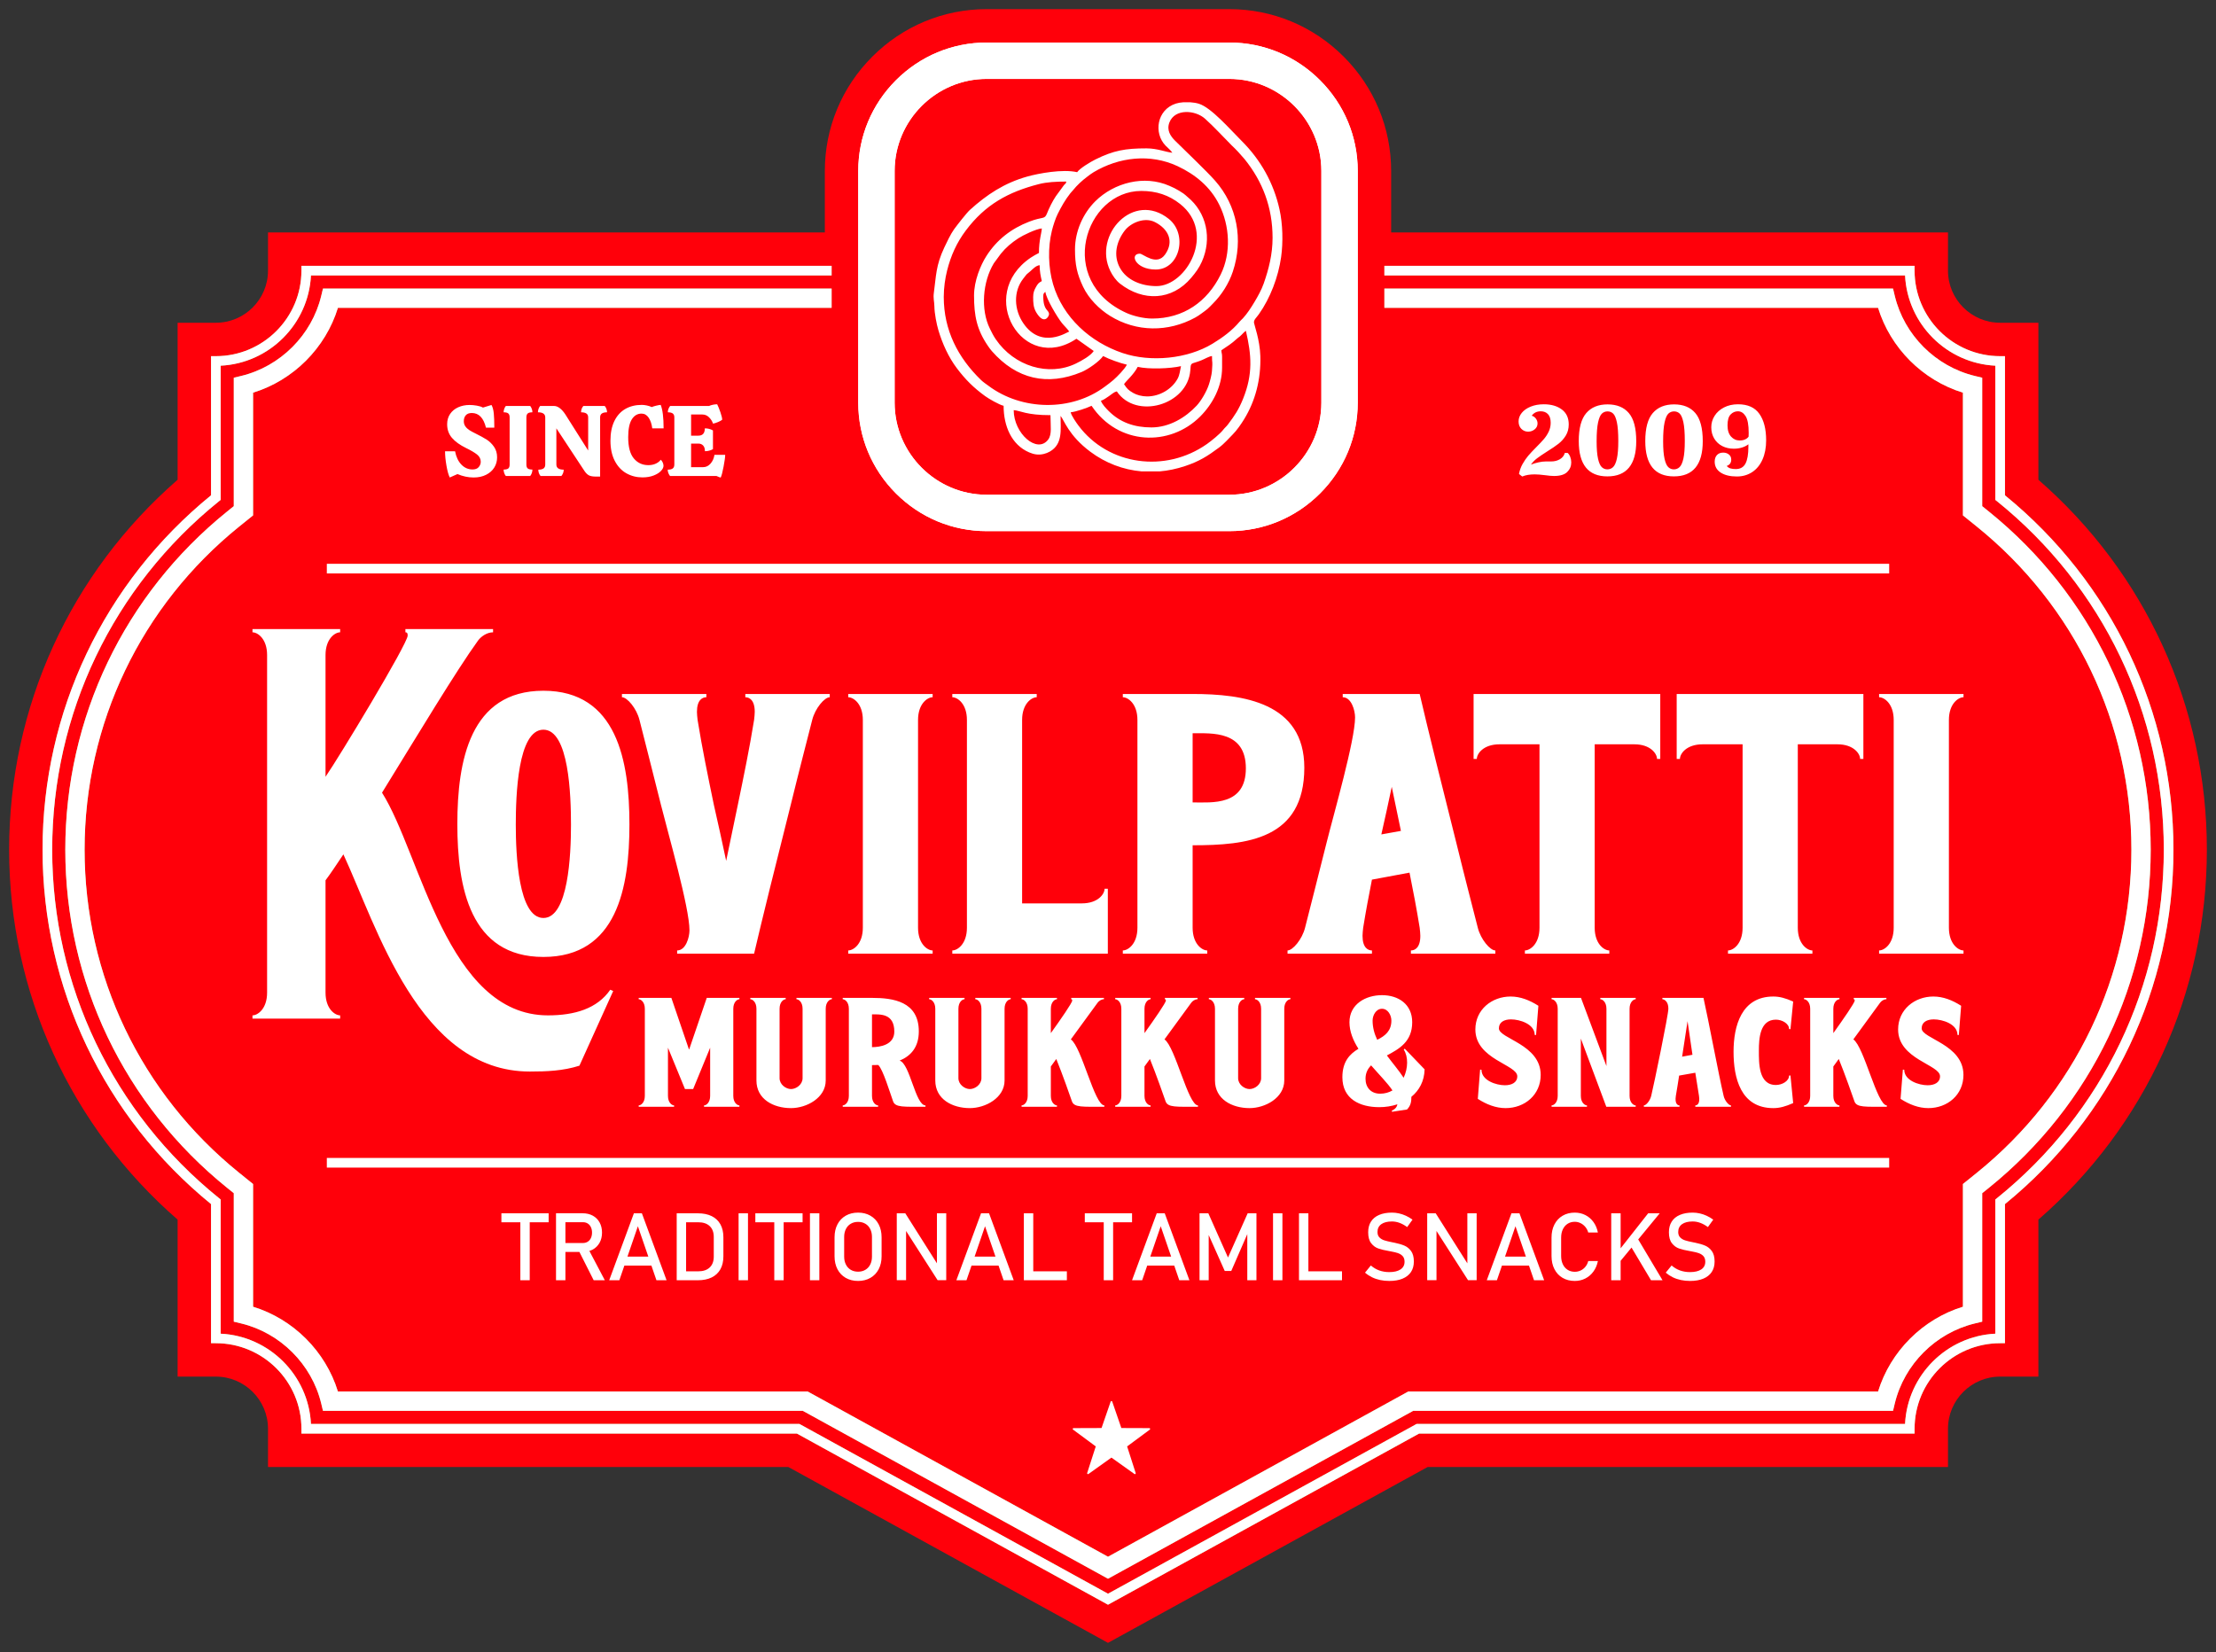 <?xml version="1.0" standalone="no"?>
<!DOCTYPE svg PUBLIC "-//W3C//DTD SVG 1.1//EN" "http://www.w3.org/Graphics/SVG/1.1/DTD/svg11.dtd">
<svg xmlns="http://www.w3.org/2000/svg" xmlns:xlink="http://www.w3.org/1999/xlink" version="1.1" width="242.592" height="180.875" viewBox="0 0 242.593 180.875">
<rect x="0" y="0" width="242.593" height="180.875" fill="#333333" stroke="none"/>
<g id="layer_1" data-name="Layer 1">
<path transform="matrix(1,0,0,-1,1,179.875)" d="M89.298 154.429V161.161C89.298 165.884 91.157 170.338 94.496 173.677 97.836 177.017 102.29 178.875 107.013 178.875H133.579C138.304 178.875 142.756 177.017 146.096 173.677 149.436 170.338 151.293 165.884 151.293 161.161V154.429H212.252V150.245C212.252 147.098 214.816 144.537 217.963 144.537H222.149V127.346C233.888 117.131 240.593 102.475 240.593 86.842 240.593 71.21 233.887 56.555 222.149 46.339V29.151H217.963C214.817 29.151 212.252 26.589 212.252 23.442V19.256H155.293L120.297 0 85.301 19.256H28.34V23.442C28.34 26.59 25.777 29.151 22.63 29.151H18.444V46.34C6.707 56.555 0 71.21 0 86.842 0 102.474 6.705 117.13 18.444 127.346V144.537H22.63C25.777 144.537 28.34 147.098 28.34 150.245V154.429Z" fill="#ff000a" fill-rule="evenodd"/>
<path transform="matrix(1,0,0,-1,1,179.875)" d="M109.973 134.971C110.72 134.909 111.349 134.419 113.999 134.419 113.999 133.228 114.177 132.32 113.749 131.748 112.551 130.144 109.973 132.409 109.973 134.971ZM128.557 168.679H129.289C129.64 168.656 129.978 168.6 130.253 168.514 131.607 168.091 133.67 165.701 134.938 164.436 137.005 162.373 138.426 159.855 139.069 156.963 139.428 155.35 139.478 153.357 139.247 151.72 138.94 149.555 138.064 147.236 136.812 145.471 136.542 145.089 136.249 144.872 136.277 144.543 136.294 144.337 136.92 142.669 136.973 140.895 137.049 138.324 136.42 135.968 135.2 133.978 134.868 133.435 134.382 132.732 133.951 132.307 133.569 131.932 133.047 131.312 132.46 130.877 131.199 129.942 130.312 129.371 128.731 128.844 127.803 128.534 126.87 128.341 125.946 128.262H123.986C121.958 128.439 120.028 129.171 118.363 130.415 115.969 132.202 115.485 133.901 115.104 134.34 115.104 132.843 115.368 131.272 113.948 130.444 113.725 130.314 113.501 130.229 113.27 130.173 112.672 130.028 112.179 130.124 111.662 130.345 109.73 131.172 108.868 133.238 108.868 135.445 108.381 135.558 107.245 136.215 106.848 136.504 105.578 137.426 104.69 138.313 103.748 139.561 102.839 140.765 102.17 142.249 101.734 143.705 101.533 144.373 101.301 145.545 101.29 146.339 101.282 146.871 101.147 147.201 101.232 147.817 101.488 149.675 101.44 150.78 102.368 152.76 102.627 153.313 103.077 154.261 103.441 154.765 103.773 155.223 104.826 156.575 105.18 156.894 107.027 158.564 108.946 159.843 111.472 160.549 112.678 160.885 115.333 161.391 116.92 161.022 117.202 161.443 118.378 162.148 118.919 162.416 120.891 163.396 122.189 163.632 124.501 163.63 125.728 163.628 126.652 163.21 127.34 163.153 127.139 163.452 126.869 163.652 126.608 163.921 125.264 165.302 125.644 167.865 127.722 168.533 127.962 168.61 128.252 168.658 128.557 168.679ZM124.577 136.471C124.005 136.471 123.436 136.63 123.06 136.849 122.503 137.173 122.393 137.302 122.051 137.813 122.322 138.219 123.081 138.822 123.551 139.708 124.752 139.428 127.103 139.511 128.287 139.787 128.17 139.284 128.153 138.847 127.92 138.417 127.313 137.299 125.994 136.471 124.577 136.471ZM125.05 133.077C123.162 133.077 121.614 133.631 120.372 134.872 120.113 135.13 119.62 135.639 119.525 135.998 119.785 136.067 120.149 136.335 120.377 136.487 120.786 136.76 120.932 136.947 121.261 137.024 123.353 133.9 129.004 135.511 129.307 139.319 129.368 140.091 129.324 140.028 129.974 140.231 130.22 140.308 130.333 140.352 130.554 140.44 130.895 140.576 131.365 140.865 131.681 140.892 131.681 139.885 131.773 140.583 131.676 139.239 131.647 138.827 131.465 138.147 131.338 137.762 131.085 136.998 130.49 135.985 130.005 135.464 128.792 134.161 127.011 133.077 125.05 133.077ZM132.708 141.524C133.328 141.939 133.837 142.256 134.385 142.767 134.548 142.918 134.576 142.912 134.737 143.046 134.99 143.258 135.127 143.477 135.392 143.655 136.007 141.013 136.181 138.94 135.088 136.222 134.61 135.033 134.171 134.385 133.42 133.391 133.241 133.155 133.088 133.052 132.899 132.807 132.559 132.366 131.605 131.595 131.13 131.261 126.578 128.056 120.321 128.911 117.054 133.29 116.818 133.607 116.298 134.352 116.209 134.735 116.794 134.783 118.045 135.228 118.498 135.445 121.397 131.117 127.051 130.924 130.399 134.281 131.751 135.637 132.786 137.557 132.786 139.629V140.813C132.786 141.208 132.718 141.166 132.708 141.524ZM112.104 147.365C112.104 146.747 112.115 146.211 112.45 145.658 113.305 144.248 113.841 145.236 113.841 145.47 113.841 145.997 113.209 145.802 113.209 147.444 113.209 147.736 113.286 147.8 113.446 147.917 113.505 147.212 114.75 145.132 115.249 144.51 115.486 144.214 115.848 143.88 116.052 143.576 115.833 143.518 113.005 141.589 111.032 144.477 110.021 145.956 109.9 147.949 111.032 149.384 111.585 150.085 111.246 149.692 111.807 150.189 112.062 150.415 112.414 150.805 112.815 150.839 112.815 150.14 112.921 149.661 113.051 149.101 112.687 148.909 112.603 148.794 112.393 148.418 112.219 148.106 112.104 147.819 112.104 147.365ZM112.736 152.18C112.427 152.017 112.137 151.867 111.834 151.661 105.799 147.566 110.98 138.862 116.841 142.786L118.735 141.445C118.381 140.916 117.431 140.386 116.789 140.075 113.795 138.621 110.025 139.778 108.014 142.722 107.746 143.115 107.579 143.463 107.367 143.891 106.333 145.971 106.572 149.02 107.794 151.043L108.563 152.09C109.12 152.78 109.728 153.29 110.493 153.792 110.964 154.102 112.413 154.811 113.051 154.864 113.041 154.405 112.736 153.604 112.736 152.18ZM105.631 147.523C105.631 145.31 105.933 143.79 107.145 142.012 107.283 141.81 107.427 141.608 107.587 141.427 110.291 138.351 113.66 137.583 117.406 139.143 118.113 139.437 119.38 140.322 119.761 140.892 120.428 140.539 121.616 140.12 122.367 139.945 122.097 139.434 121.332 138.661 120.886 138.268 120.606 138.02 120.286 137.793 119.999 137.576 116.306 134.783 110.842 134.906 107.199 137.644 106.93 137.845 106.639 138.033 106.399 138.266 103.874 140.704 102.316 143.723 102.316 147.365 102.316 148.366 102.468 149.404 102.678 150.239 103.094 151.89 103.728 153.303 104.74 154.65 106.865 157.48 109.374 158.851 112.704 159.711 113.614 159.947 114.622 159.996 115.736 159.996 115.659 159.709 115.668 159.825 115.483 159.617L114.583 158.386C114.228 157.858 113.849 157.096 113.618 156.508 113.344 155.809 113.197 156.195 111.676 155.608 109.706 154.849 108.124 153.627 106.988 151.849 106.349 150.849 105.631 149.132 105.631 147.523ZM127.34 163.153ZM138.313 153.838C138.313 152.047 137.896 150.406 137.336 148.815 137.093 148.126 136.68 147.393 136.335 146.817 135.978 146.222 135.536 145.527 135.057 145.016 134.927 144.877 134.828 144.806 134.704 144.658 133.88 143.673 132.845 142.917 131.746 142.248 128.999 140.577 124.969 140.185 121.903 141.218 118.371 142.406 115.359 145.103 114.285 148.756 113.752 150.571 113.696 152.784 114.157 154.628 114.298 155.195 114.553 155.974 114.787 156.444 115.186 157.248 115.609 157.997 116.163 158.7 116.285 158.855 116.344 158.898 116.457 159.037 116.913 159.602 117.448 160.098 118.036 160.537 118.286 160.724 118.458 160.865 118.73 161.027 121.497 162.678 124.916 163.085 127.919 161.68 129.847 160.777 131.496 159.43 132.471 157.47 133.624 155.153 133.804 152.192 132.63 149.811 131.164 146.836 128.562 144.997 125.129 144.997 124.172 144.997 123.024 145.293 122.339 145.601 114.557 149.096 117.763 158.969 123.945 158.969 125.585 158.969 126.97 158.513 128.198 157.538 132.17 154.385 128.896 148.549 125.603 148.549 123.957 148.549 122.35 149.187 121.602 150.547 120.843 151.927 121.234 153.464 122.129 154.629 122.79 155.489 124.297 156.135 125.43 155.56 126.897 154.815 127.566 153.459 126.553 152.02 125.62 150.695 124.124 152.101 123.787 152.101 122.631 152.101 123.261 150.365 125.524 150.365 128.156 150.365 129.056 154.217 126.957 155.903 123.105 158.999 118.615 154.162 120.549 150.205 120.794 149.704 121.174 149.159 121.61 148.819 124.137 146.849 127.287 146.94 129.417 149.472 129.885 150.029 130.27 150.542 130.576 151.233 131.691 153.75 131.106 156.613 128.986 158.327 128.801 158.477 128.779 158.533 128.557 158.687 128.374 158.814 128.268 158.88 128.076 158.995 127.664 159.24 127.471 159.33 127.027 159.525 124.262 160.743 120.968 159.879 118.912 157.845 117.566 156.513 116.683 154.548 116.683 152.575 116.683 150.902 116.901 149.892 117.566 148.484 118.175 147.194 119.331 146.025 120.525 145.286 123.414 143.5 126.89 143.492 129.839 145.102 130.11 145.25 130.316 145.392 130.555 145.571 130.774 145.735 130.979 145.872 131.185 146.046 131.401 146.229 131.576 146.432 131.78 146.635 132.733 147.582 133.532 148.839 133.962 150.137 135.127 153.653 134.441 157.349 132.017 160.094 131.065 161.17 128.732 163.383 127.635 164.474 127.136 164.97 126.691 165.627 127.021 166.471 127.627 168.022 129.867 167.82 130.912 166.883 131.927 165.973 132.868 164.928 133.833 163.962 134.076 163.719 134.32 163.503 134.542 163.251L135.246 162.455C137.221 160.013 138.313 157.163 138.313 153.838" fill="#ffffff" fill-rule="evenodd"/>
<path transform="matrix(1,0,0,-1,1,179.875)" d="M34.779 118.145V118.145 117.09H205.815V118.145Z" fill="#ffffff"/>
<path transform="matrix(1,0,0,-1,1,179.875)" d="M34.779 52.035H205.815V53.092H34.779Z" fill="#ffffff"/>
<path transform="matrix(1,0,0,-1,1,179.875)" d="M124.908 23.449C124.897 23.486 124.861 23.51 124.821 23.51L121.757 23.521 120.759 26.416C120.745 26.45 120.714 26.477 120.672 26.477 120.635 26.477 120.599 26.45 120.588 26.416L119.59 23.521 116.524 23.51C116.482 23.51 116.451 23.486 116.438 23.449 116.425 23.411 116.438 23.37 116.471 23.347L118.956 21.508 118.015 18.589C118.005 18.552 118.019 18.512 118.051 18.488 118.083 18.465 118.123 18.465 118.156 18.488L120.672 20.283 123.191 18.488C123.224 18.465 123.264 18.465 123.297 18.488 123.328 18.512 123.34 18.552 123.328 18.589L122.39 21.508 124.876 23.347C124.908 23.37 124.919 23.411 124.908 23.449" fill="#ffffff" fill-rule="evenodd"/>
<path transform="matrix(1,0,0,-1,1,179.875)" d="M215.404 51.461 213.888 50.239V36.802C209.483 35.448 205.953 31.922 204.599 27.519H153.169L120.297 9.429 87.423 27.519H35.993C34.64 31.922 31.109 35.448 26.705 36.802V50.239L25.19 51.461C14.431 60.142 8.261 73.039 8.261 86.842 8.261 100.643 14.431 113.54 25.188 122.224L26.705 123.445V136.883C31.109 138.236 34.64 141.767 35.993 146.17H90.04V148.281H34.357L34.163 147.472C33.13 143.186 29.692 139.749 25.402 138.713L24.593 138.521V124.456L23.863 123.868C12.606 114.781 6.149 101.287 6.149 86.842 6.149 72.398 12.606 58.902 23.865 49.819L24.593 49.231V35.167L25.402 34.971C29.691 33.939 33.129 30.5 34.163 26.215L34.357 25.406H86.882L120.297 7.021 153.712 25.406H206.237L206.43 26.215C207.465 30.5 210.903 33.939 215.191 34.971L215.999 35.167V49.231L216.73 49.819C227.986 58.902 234.444 72.398 234.444 86.842 234.444 101.287 227.986 114.781 216.728 123.868L215.999 124.456V138.521L215.191 138.713C210.9 139.749 207.462 143.186 206.43 147.472L206.237 148.281H150.553V146.17H204.599C205.953 141.767 209.483 138.236 213.888 136.883V123.445L215.403 122.224C226.161 113.54 232.332 100.643 232.332 86.842 232.332 73.039 226.161 60.142 215.404 51.461ZM218.49 125.645V125.645 140.879H217.963C212.797 140.879 208.595 145.08 208.595 150.245V150.771H150.553V149.716H207.552C207.82 144.389 212.106 140.102 217.434 139.836V125.141L217.632 124.985C229.229 115.626 235.879 101.722 235.879 86.842 235.879 71.961 229.229 58.062 217.632 48.703L217.434 48.544V33.851C212.106 33.584 207.82 29.297 207.552 23.97H154.082L120.297 5.38 86.511 23.97H33.042C32.775 29.297 28.488 33.584 23.158 33.851V48.544L22.962 48.703C11.364 58.062 4.713 71.961 4.713 86.842 4.713 101.722 11.364 115.626 22.962 124.985L23.158 125.141V139.836C28.488 140.102 32.775 144.389 33.042 149.716H90.04V150.771H31.999V150.245C31.999 145.08 27.797 140.879 22.63 140.879H22.102V125.645C10.378 116.088 3.658 101.958 3.658 86.842 3.658 71.728 10.378 57.599 22.102 48.04V32.809H22.63C27.797 32.809 31.999 28.608 31.999 23.442V22.914H86.241L120.297 4.175 154.352 22.914H208.595V23.442C208.595 28.608 212.797 32.809 217.963 32.809H218.49V48.04C230.216 57.599 236.935 71.728 236.935 86.842 236.935 101.958 230.216 116.088 218.49 125.645" fill="#baab6e"/>
<path transform="matrix(1,0,0,-1,1,179.875)" d="M215.404 51.461 213.888 50.239V36.802C209.483 35.448 205.953 31.922 204.599 27.518H153.169L120.297 9.428 87.423 27.518H35.993C34.64 31.922 31.11 35.448 26.705 36.802V50.239L25.19 51.461C14.432 60.142 8.261 73.038 8.261 86.842 8.261 100.643 14.432 113.54 25.188 122.224L26.705 123.445V136.883C31.11 138.236 34.64 141.767 35.993 146.17H90.04V148.281H34.357L34.163 147.473C33.131 143.186 29.692 139.749 25.402 138.713L24.593 138.52V124.456L23.863 123.868C12.606 114.781 6.149 101.286 6.149 86.842 6.149 72.398 12.606 58.902 23.865 49.819L24.593 49.231V35.167L25.402 34.971C29.691 33.939 33.129 30.5 34.163 26.215L34.357 25.406H86.882L120.297 7.02 153.712 25.406H206.237L206.43 26.215C207.465 30.5 210.903 33.939 215.191 34.971L215.999 35.167V49.231L216.73 49.819C227.986 58.902 234.444 72.398 234.444 86.842 234.444 101.286 227.986 114.781 216.728 123.868L215.999 124.456V138.52L215.191 138.713C210.9 139.749 207.462 143.186 206.43 147.473L206.237 148.281H150.553V146.17H204.599C205.953 141.767 209.483 138.236 213.888 136.883V123.445L215.403 122.224C226.16 113.54 232.332 100.643 232.332 86.842 232.332 73.038 226.16 60.142 215.404 51.461ZM143.51 171.091C140.848 173.753 137.322 175.218 133.579 175.218H107.013C103.271 175.218 99.744 173.753 97.082 171.091 94.421 168.429 92.956 164.903 92.956 161.161V135.78C92.956 132.038 94.421 128.511 97.082 125.85 99.744 123.189 103.27 121.722 107.013 121.722H133.579C137.322 121.722 140.849 123.189 143.51 125.85 146.171 128.511 147.636 132.037 147.636 135.78V161.161C147.636 164.903 146.171 168.429 143.51 171.091ZM143.655 135.78V135.78C143.655 133.011 142.521 130.492 140.694 128.666 138.867 126.839 136.348 125.706 133.579 125.706H107.013C104.244 125.706 101.726 126.839 99.899 128.666 98.072 130.492 96.938 133.011 96.938 135.78V161.161C96.938 163.929 98.072 166.448 99.899 168.275 101.726 170.102 104.244 171.235 107.013 171.235H133.579C136.348 171.235 138.867 170.102 140.694 168.275 142.521 166.448 143.655 163.929 143.655 161.161ZM218.491 125.645V125.645 140.879H217.963C212.797 140.879 208.595 145.079 208.595 150.245V150.771H150.553V149.716H207.552C207.82 144.389 212.106 140.101 217.434 139.836V125.141L217.632 124.984C229.23 115.626 235.879 101.722 235.879 86.842 235.879 71.961 229.23 58.062 217.632 48.703L217.434 48.544V33.851C212.106 33.584 207.82 29.296 207.552 23.97H154.082L120.297 5.38 86.512 23.97H33.042C32.775 29.296 28.488 33.584 23.159 33.851V48.544L22.962 48.703C11.364 58.062 4.714 71.961 4.714 86.842 4.714 101.722 11.364 115.626 22.962 124.984L23.159 125.141V139.836C28.488 140.101 32.775 144.389 33.042 149.716H90.04V150.771H31.998V150.245C31.998 145.079 27.797 140.879 22.63 140.879H22.102V125.645C10.378 116.088 3.658 101.958 3.658 86.842 3.658 71.728 10.378 57.599 22.102 48.04V32.809H22.63C27.797 32.809 31.998 28.607 31.998 23.442V22.914H86.241L120.297 4.175 154.352 22.914H208.595V23.442C208.595 28.607 212.797 32.809 217.963 32.809H218.491V48.04C230.216 57.599 236.935 71.728 236.935 86.842 236.935 101.958 230.216 116.088 218.491 125.645" fill="#ffffff"/>
<path transform="matrix(1,0,0,-1,1,179.875)" d="M143.51 171.091C140.848 173.752 137.322 175.218 133.579 175.218H107.013C103.271 175.218 99.744 173.752 97.082 171.091 94.421 168.429 92.956 164.903 92.956 161.161V135.78C92.956 132.038 94.421 128.511 97.082 125.85 99.744 123.189 103.27 121.722 107.013 121.722H133.579C137.322 121.722 140.849 123.189 143.51 125.85 146.171 128.511 147.636 132.037 147.636 135.78V161.161C147.636 164.903 146.171 168.429 143.51 171.091ZM143.654 135.78V135.78C143.654 133.011 142.521 130.492 140.694 128.666 138.867 126.839 136.348 125.706 133.579 125.706H107.013C104.244 125.706 101.726 126.839 99.899 128.666 98.072 130.492 96.938 133.011 96.938 135.78V161.161C96.938 163.93 98.072 166.448 99.899 168.275 101.726 170.102 104.244 171.235 107.013 171.235H133.579C136.348 171.235 138.867 170.102 140.694 168.275 142.521 166.448 143.654 163.93 143.654 161.161Z" fill="#ffffff" fill-rule="evenodd"/>
<path transform="matrix(1,0,0,-1,1,179.875)" d="M48.819 130.461C48.936 129.846 49.166 129.362 49.51 129.006 49.854 128.651 50.261 128.474 50.729 128.474 51.037 128.474 51.264 128.562 51.41 128.737 51.556 128.913 51.629 129.107 51.629 129.319 51.629 129.634 51.492 129.899 51.218 130.116 50.943 130.332 50.55 130.564 50.037 130.813 49.349 131.149 48.829 131.523 48.478 131.933 48.127 132.343 47.951 132.841 47.951 133.427 47.951 133.858 48.059 134.233 48.275 134.552 48.491 134.87 48.785 135.114 49.159 135.282 49.532 135.45 49.95 135.535 50.411 135.535 50.652 135.535 50.914 135.511 51.196 135.463 51.478 135.416 51.703 135.344 51.871 135.249L52.805 135.535C52.936 135.308 53.02 134.995 53.057 134.596 53.094 134.197 53.112 133.737 53.112 133.217V133.053H52.2C51.937 134.121 51.421 134.656 50.652 134.656 50.359 134.656 50.139 134.574 49.993 134.409 49.847 134.244 49.774 134.026 49.774 133.756 49.774 133.536 49.833 133.346 49.95 133.185 50.067 133.024 50.215 132.886 50.394 132.773 50.574 132.659 50.814 132.529 51.114 132.383 51.574 132.156 51.961 131.944 52.272 131.746 52.583 131.548 52.852 131.287 53.079 130.961 53.306 130.635 53.419 130.249 53.419 129.803 53.419 129.393 53.317 129.021 53.112 128.688 52.907 128.355 52.608 128.09 52.217 127.892 51.825 127.694 51.37 127.596 50.85 127.596 50.257 127.596 49.668 127.72 49.082 127.969L48.237 127.596C48.097 127.874 47.976 128.307 47.874 128.897 47.772 129.486 47.721 130.007 47.721 130.461ZM54.374 127.76C54.301 127.848 54.243 127.954 54.199 128.079 54.155 128.203 54.133 128.331 54.133 128.463 54.374 128.463 54.544 128.503 54.644 128.584 54.743 128.664 54.792 128.807 54.792 129.012V134.173C54.792 134.378 54.743 134.522 54.644 134.607 54.544 134.691 54.374 134.733 54.133 134.733 54.133 134.857 54.155 134.982 54.199 135.106 54.243 135.231 54.301 135.337 54.374 135.425H57.043C57.116 135.337 57.175 135.231 57.219 135.106 57.263 134.982 57.285 134.857 57.285 134.733 57.043 134.733 56.873 134.691 56.774 134.607 56.675 134.522 56.625 134.378 56.625 134.173V129.012C56.625 128.807 56.675 128.664 56.774 128.584 56.873 128.503 57.043 128.463 57.285 128.463 57.285 128.331 57.263 128.203 57.219 128.079 57.175 127.954 57.116 127.848 57.043 127.76ZM59.908 129.012C59.908 128.638 60.176 128.452 60.711 128.452 60.711 128.196 60.626 127.965 60.458 127.76H58.174C58.013 127.958 57.932 128.188 57.932 128.452 58.188 128.452 58.379 128.496 58.503 128.584 58.628 128.672 58.69 128.814 58.69 129.012V134.173C58.69 134.546 58.423 134.733 57.889 134.733 57.889 134.857 57.91 134.982 57.954 135.106 57.998 135.231 58.057 135.337 58.13 135.425H59.656C59.868 135.425 60.081 135.342 60.293 135.178 60.506 135.013 60.706 134.784 60.897 134.491L63.389 130.549V134.173C63.389 134.371 63.324 134.513 63.192 134.601 63.06 134.689 62.866 134.733 62.61 134.733 62.61 134.865 62.632 134.991 62.676 135.112 62.72 135.232 62.782 135.337 62.862 135.425H65.202C65.282 135.337 65.344 135.231 65.388 135.106 65.432 134.982 65.454 134.857 65.454 134.733 65.205 134.733 65.017 134.689 64.888 134.601 64.761 134.513 64.697 134.371 64.697 134.173V127.694H64.257C63.899 127.694 63.635 127.74 63.466 127.832 63.298 127.923 63.137 128.082 62.983 128.309L59.908 132.976ZM70.406 132.976C70.341 133.467 70.207 133.858 70.006 134.151 69.804 134.444 69.546 134.59 69.231 134.59 68.785 134.59 68.43 134.38 68.166 133.959 67.903 133.538 67.771 132.888 67.771 132.009 67.771 130.948 67.976 130.172 68.386 129.682 68.796 129.191 69.326 128.946 69.978 128.946 70.293 128.946 70.571 129.005 70.813 129.122 71.054 129.239 71.226 129.378 71.329 129.539 71.416 129.473 71.49 129.374 71.548 129.243 71.607 129.111 71.636 128.99 71.636 128.88 71.636 128.697 71.543 128.507 71.356 128.309 71.169 128.112 70.9 127.945 70.549 127.81 70.197 127.674 69.791 127.606 69.33 127.606 68.686 127.606 68.098 127.757 67.568 128.057 67.037 128.356 66.614 128.811 66.299 129.418 65.985 130.026 65.828 130.762 65.828 131.625 65.828 132.467 65.97 133.183 66.255 133.772 66.541 134.361 66.942 134.804 67.458 135.101 67.974 135.397 68.576 135.545 69.264 135.545 69.425 135.545 69.608 135.524 69.813 135.48 70.019 135.436 70.197 135.377 70.351 135.304 70.461 135.355 70.622 135.407 70.834 135.458 71.047 135.509 71.212 135.538 71.329 135.545 71.541 135.026 71.647 134.169 71.647 132.976ZM78.389 130.077C78.389 129.836 78.331 129.405 78.213 128.787 78.097 128.168 77.99 127.767 77.895 127.585 77.778 127.614 77.624 127.672 77.434 127.76H72.35C72.182 127.98 72.097 128.21 72.097 128.452 72.346 128.452 72.529 128.496 72.647 128.584 72.764 128.672 72.822 128.818 72.822 129.023V134.173C72.822 134.371 72.765 134.513 72.652 134.601 72.538 134.689 72.357 134.733 72.108 134.733 72.108 134.975 72.192 135.205 72.361 135.425H76.621C76.746 135.483 76.89 135.529 77.055 135.562 77.22 135.595 77.372 135.611 77.511 135.611 77.621 135.399 77.739 135.106 77.868 134.733 77.996 134.36 78.06 134.089 78.06 133.92 77.972 133.84 77.822 133.756 77.609 133.667 77.397 133.58 77.214 133.521 77.06 133.492 76.966 133.763 76.816 133.997 76.61 134.195 76.406 134.393 76.168 134.491 75.897 134.491H74.656V132.174H75.446C75.922 132.174 76.16 132.442 76.16 132.976 76.49 132.976 76.786 132.899 77.05 132.746V130.703C76.933 130.63 76.797 130.573 76.643 130.533 76.49 130.493 76.332 130.472 76.171 130.472 76.171 130.751 76.105 130.959 75.973 131.098 75.842 131.238 75.669 131.307 75.457 131.307H74.656V128.727H75.984C76.292 128.727 76.559 128.857 76.786 129.116 77.013 129.376 77.156 129.697 77.214 130.077Z" fill="#ffffff"/>
<path transform="matrix(1,0,0,-1,1,179.875)" d="M170.614 130.286C170.732 130.183 170.827 130.037 170.9 129.846 170.973 129.656 171.01 129.455 171.01 129.243 171.01 128.833 170.862 128.483 170.565 128.194 170.269 127.905 169.787 127.76 169.121 127.76 168.873 127.76 168.543 127.789 168.133 127.848 167.679 127.906 167.303 127.936 167.002 127.936 166.468 127.936 166.017 127.859 165.651 127.705L165.662 127.716 165.64 127.705 165.289 127.98C165.362 128.375 165.494 128.741 165.684 129.078 165.875 129.415 166.08 129.713 166.299 129.973 166.519 130.233 166.812 130.546 167.178 130.912 167.536 131.27 167.82 131.572 168.029 131.817 168.237 132.062 168.411 132.334 168.55 132.63 168.689 132.927 168.759 133.247 168.759 133.591 168.759 134.008 168.66 134.321 168.462 134.53 168.265 134.738 168.001 134.843 167.672 134.843 167.247 134.843 166.918 134.682 166.683 134.359 166.874 134.308 167.028 134.2 167.145 134.036 167.262 133.871 167.32 133.697 167.32 133.514 167.32 133.25 167.216 133.035 167.007 132.866 166.799 132.697 166.559 132.613 166.288 132.613 166.003 132.613 165.758 132.714 165.552 132.916 165.348 133.117 165.245 133.39 165.245 133.733 165.245 134.07 165.361 134.382 165.591 134.667 165.822 134.953 166.147 135.181 166.568 135.353 166.989 135.525 167.471 135.611 168.012 135.611 168.81 135.611 169.464 135.423 169.972 135.046 170.481 134.669 170.735 134.121 170.735 133.404 170.735 132.943 170.627 132.537 170.412 132.185 170.196 131.834 169.93 131.536 169.615 131.291 169.3 131.045 168.884 130.762 168.364 130.44 167.903 130.147 167.536 129.898 167.265 129.693 166.995 129.488 166.772 129.257 166.595 129.001 166.823 129.096 167.09 129.179 167.397 129.248 167.704 129.318 167.987 129.352 168.243 129.352H168.825C169.184 129.352 169.5 129.435 169.774 129.599 170.049 129.764 170.226 129.993 170.307 130.286ZM174.963 127.716C172.876 127.716 171.833 129.005 171.833 131.581 171.833 132.994 172.108 134.017 172.657 134.65 173.206 135.284 173.982 135.6 174.985 135.6 175.995 135.6 176.771 135.284 177.313 134.65 177.855 134.017 178.125 132.99 178.125 131.57 178.125 129.001 177.071 127.716 174.963 127.716ZM174.963 128.485C175.204 128.485 175.413 128.567 175.589 128.732 175.764 128.897 175.904 129.206 176.006 129.66 176.108 130.113 176.16 130.758 176.16 131.593 176.16 132.486 176.108 133.168 176.006 133.64 175.904 134.113 175.768 134.429 175.6 134.59 175.431 134.751 175.226 134.832 174.985 134.832 174.743 134.832 174.536 134.751 174.365 134.59 174.192 134.429 174.053 134.109 173.947 133.629 173.841 133.149 173.788 132.46 173.788 131.559 173.788 130.739 173.839 130.103 173.942 129.649 174.044 129.195 174.181 128.888 174.354 128.727 174.526 128.565 174.728 128.485 174.963 128.485ZM182.243 127.716C180.157 127.716 179.114 129.005 179.114 131.581 179.114 132.994 179.388 134.017 179.937 134.65 180.486 135.284 181.262 135.6 182.265 135.6 183.275 135.6 184.051 135.284 184.593 134.65 185.134 134.017 185.406 132.99 185.406 131.57 185.406 129.001 184.351 127.716 182.243 127.716ZM182.243 128.485C182.485 128.485 182.694 128.567 182.869 128.732 183.045 128.897 183.184 129.206 183.286 129.66 183.389 130.113 183.44 130.758 183.44 131.593 183.44 132.486 183.389 133.168 183.286 133.64 183.184 134.113 183.048 134.429 182.88 134.59 182.712 134.751 182.506 134.832 182.265 134.832 182.024 134.832 181.817 134.751 181.645 134.59 181.473 134.429 181.334 134.109 181.228 133.629 181.121 133.149 181.068 132.46 181.068 131.559 181.068 130.739 181.12 130.103 181.222 129.649 181.324 129.195 181.462 128.888 181.634 128.727 181.806 128.565 182.009 128.485 182.243 128.485ZM189.271 135.611C190.332 135.611 191.11 135.262 191.604 134.563 192.099 133.864 192.345 132.899 192.345 131.669 192.345 130.864 192.212 130.161 191.945 129.561 191.678 128.96 191.3 128.501 190.814 128.183 190.327 127.865 189.768 127.705 189.139 127.705 188.4 127.705 187.811 127.848 187.371 128.133 186.932 128.419 186.713 128.818 186.713 129.33 186.713 129.63 186.795 129.87 186.959 130.05 187.124 130.229 187.353 130.319 187.646 130.319 187.887 130.319 188.094 130.251 188.266 130.115 188.439 129.98 188.524 129.791 188.524 129.55 188.524 129.206 188.36 128.975 188.03 128.858 188.14 128.727 188.275 128.637 188.436 128.589 188.597 128.542 188.792 128.517 189.018 128.517 189.516 128.517 189.871 128.719 190.084 129.121 190.296 129.524 190.402 130.143 190.402 130.977V131.142 131.23C190.204 131.076 189.968 130.958 189.694 130.873 189.419 130.789 189.124 130.747 188.81 130.747 188.341 130.747 187.92 130.842 187.547 131.032 187.173 131.223 186.879 131.497 186.663 131.856 186.447 132.214 186.339 132.628 186.339 133.096 186.339 133.543 186.46 133.959 186.701 134.343 186.943 134.727 187.287 135.035 187.734 135.265 188.18 135.496 188.692 135.611 189.271 135.611ZM189.458 131.647C189.67 131.647 189.861 131.684 190.029 131.757 190.197 131.831 190.329 131.933 190.424 132.064 190.431 132.16 190.435 132.296 190.435 132.471 190.435 133.349 190.321 133.964 190.095 134.316 189.868 134.667 189.589 134.843 189.26 134.843 188.945 134.843 188.676 134.726 188.453 134.491 188.229 134.257 188.118 133.862 188.118 133.305 188.118 132.771 188.246 132.361 188.502 132.076 188.758 131.79 189.077 131.647 189.458 131.647" fill="#ffffff"/>
<path transform="matrix(1,0,0,-1,1,179.875)" d="M73.987 60.634H74.881L76.743 65.164V59.889C76.743 59.144 76.311 58.846 76.073 58.846V58.697H79.947V58.846C79.709 58.846 79.276 59.144 79.276 59.889V69.425C79.276 70.17 79.709 70.468 79.947 70.468V70.617H76.371L74.449 64.985H74.419L72.497 70.617H68.921V70.468C69.159 70.468 69.592 70.17 69.592 69.425V59.889C69.592 59.144 69.159 58.846 68.921 58.846V58.697H72.795V58.846C72.557 58.846 72.124 59.144 72.124 59.889V65.164ZM89.394 61.573V69.425C89.394 70.17 89.826 70.468 90.064 70.468V70.617H86.19V70.468C86.429 70.468 86.861 70.17 86.861 69.425V61.826C86.861 61.125 86.16 60.634 85.594 60.634 85.043 60.634 84.343 61.125 84.343 61.826V69.425C84.343 70.17 84.775 70.468 85.013 70.468V70.617H81.139V70.468C81.377 70.468 81.81 70.17 81.81 69.425V61.573C81.81 59.531 83.657 58.548 85.594 58.548 87.293 58.548 89.394 59.665 89.394 61.573ZM95.13 58.697V58.846C94.892 58.846 94.46 59.144 94.46 59.889V63.257C94.683 63.257 94.922 63.257 95.145 63.271 95.652 62.809 96.426 60.247 96.769 59.293 97.008 58.608 97.917 58.697 100.316 58.697V58.846C99.213 58.846 98.617 63.42 97.485 63.748 98.706 64.255 99.585 65.208 99.585 66.951 99.585 70.23 96.769 70.617 94.46 70.617H91.256V70.468C91.495 70.468 91.927 70.17 91.927 69.425V59.889C91.927 59.144 91.495 58.846 91.256 58.846V58.697ZM94.46 68.814C95.354 68.814 96.903 68.933 96.903 66.922 96.903 65.476 95.354 65.223 94.46 65.223ZM108.973 61.573V69.425C108.973 70.17 109.405 70.468 109.644 70.468V70.617H105.769V70.468C106.007 70.468 106.439 70.17 106.439 69.425V61.826C106.439 61.125 105.739 60.634 105.173 60.634 104.622 60.634 103.921 61.125 103.921 61.826V69.425C103.921 70.17 104.353 70.468 104.592 70.468V70.617H100.718V70.468C100.956 70.468 101.389 70.17 101.389 69.425V61.573C101.389 59.531 103.236 58.548 105.173 58.548 106.872 58.548 108.973 59.665 108.973 61.573ZM114.709 58.697V58.846C114.471 58.846 114.039 59.144 114.039 59.889V63.107C114.233 63.375 114.426 63.644 114.635 63.927 115.32 62.243 116.125 59.934 116.348 59.293 116.586 58.608 117.496 58.697 119.895 58.697V58.846C118.822 58.846 117.406 65.268 116.229 66.073 117.347 67.592 118.434 69.097 119.164 70.096 119.298 70.275 119.567 70.468 119.85 70.468V70.617H116.273V70.468C116.363 70.468 116.378 70.408 116.378 70.319 116.378 70.081 115.127 68.278 114.039 66.758V69.425C114.039 70.17 114.471 70.468 114.709 70.468V70.617H110.835V70.468C111.073 70.468 111.506 70.17 111.506 69.425V59.889C111.506 59.144 111.073 58.846 110.835 58.846V58.697ZM124.96 58.697V58.846C124.722 58.846 124.29 59.144 124.29 59.889V63.107C124.484 63.375 124.677 63.644 124.886 63.927 125.571 62.243 126.376 59.934 126.6 59.293 126.838 58.608 127.747 58.697 130.146 58.697V58.846C129.073 58.846 127.657 65.268 126.48 66.073 127.598 67.592 128.685 69.097 129.416 70.096 129.55 70.275 129.818 70.468 130.101 70.468V70.617H126.525V70.468C126.615 70.468 126.63 70.408 126.63 70.319 126.63 70.081 125.378 68.278 124.29 66.758V69.425C124.29 70.17 124.722 70.468 124.96 70.468V70.617H121.086V70.468C121.325 70.468 121.757 70.17 121.757 69.425V59.889C121.757 59.144 121.325 58.846 121.086 58.846V58.697ZM139.593 61.573V69.425C139.593 70.17 140.025 70.468 140.263 70.468V70.617H136.389V70.468C136.627 70.468 137.059 70.17 137.059 69.425V61.826C137.059 61.125 136.359 60.634 135.793 60.634 135.242 60.634 134.542 61.125 134.542 61.826V69.425C134.542 70.17 134.973 70.468 135.212 70.468V70.617H131.338V70.468C131.576 70.468 132.008 70.17 132.008 69.425V61.573C132.008 59.531 133.856 58.548 135.793 58.548 137.492 58.548 139.593 59.665 139.593 61.573ZM149.993 58.652C150.679 58.652 151.349 58.757 151.975 58.965 151.93 58.682 151.751 58.443 151.364 58.265L151.393 58.146 153.033 58.398C153.435 58.816 153.509 59.234 153.509 59.785 154.359 60.485 154.925 61.483 154.955 62.794L152.78 65.059 152.675 64.955C153.182 64.165 153.152 62.913 152.66 61.871 152.139 62.675 151.453 63.465 150.827 64.314 152.169 65.029 153.599 65.819 153.599 67.95 153.599 69.932 152.079 70.915 150.291 70.915 148.503 70.915 146.73 69.932 146.73 67.95 146.73 66.937 147.132 65.953 147.713 65.044 146.744 64.463 145.955 63.629 145.955 61.93 145.955 59.546 147.863 58.652 149.993 58.652ZM149.769 66.028C149.457 66.683 149.263 67.384 149.263 68.129 149.263 68.71 149.635 69.425 150.291 69.425 150.947 69.425 151.319 68.71 151.319 68.129 151.319 67.011 150.648 66.46 149.769 66.028ZM151.439 60.485C151.051 60.261 150.604 60.127 150.097 60.127 149.084 60.127 148.488 60.798 148.488 61.766 148.488 62.392 148.726 62.854 149.099 63.227 149.978 62.213 150.887 61.304 151.439 60.485ZM163.746 61.051C162.792 61.051 161.183 61.573 161.183 62.749L161.034 62.764 160.781 59.561C161.735 58.95 162.748 58.548 163.821 58.548 165.921 58.548 167.665 60.008 167.665 62.183 167.665 65.536 163.09 66.147 163.09 67.279 163.09 67.965 163.672 68.263 164.417 68.263 165.37 68.263 167.009 67.756 167.009 66.564L167.158 66.549 167.412 69.753C166.458 70.364 165.445 70.766 164.372 70.766 162.316 70.766 160.513 69.336 160.513 67.16 160.513 63.882 165.102 63.316 165.102 62.035 165.102 61.349 164.491 61.051 163.746 61.051ZM174.847 58.697H178.065V58.846C177.827 58.846 177.395 59.144 177.395 59.889V69.425C177.395 70.17 177.827 70.468 178.065 70.468V70.617H174.191V70.468C174.43 70.468 174.862 70.17 174.862 69.425V63.152L172.076 70.617H168.857V70.468C169.095 70.468 169.528 70.17 169.528 69.425V59.889C169.528 59.144 169.095 58.846 168.857 58.846V58.697H172.731V58.846C172.493 58.846 172.06 59.144 172.06 59.889V66.162ZM178.959 58.697H182.863V58.846C182.655 58.846 182.326 59.024 182.461 59.889 182.58 60.634 182.714 61.364 182.819 62.109L184.591 62.422C184.726 61.587 184.86 60.738 184.994 59.889 185.128 59.024 184.8 58.846 184.591 58.846V58.697H188.495V58.846C188.257 58.846 187.81 59.352 187.691 59.889 187.154 62.169 186.007 68.322 185.486 70.617H180.986V70.468C181.209 70.468 181.656 70.2 181.641 69.425 181.641 68.754 180.077 61.185 179.764 59.889 179.63 59.338 179.198 58.846 178.959 58.846ZM183.742 68.069C183.921 66.832 184.1 65.611 184.279 64.389L183.147 64.18C183.355 65.476 183.549 66.773 183.742 68.069ZM193.13 58.548C193.829 58.548 194.47 58.727 195.305 59.099L195.007 62.124 194.858 62.109C194.858 61.513 194.098 61.081 193.413 61.081 191.505 61.081 191.55 63.48 191.55 64.851 191.55 66.162 191.655 68.233 193.413 68.233 194.098 68.233 194.858 67.801 194.858 67.205L195.007 67.19 195.305 70.215C194.47 70.587 193.829 70.766 193.13 70.766 189.643 70.766 188.778 67.548 188.778 64.717 188.778 61.856 189.553 58.548 193.13 58.548ZM200.371 58.697V58.846C200.133 58.846 199.701 59.144 199.701 59.889V63.107C199.894 63.375 200.088 63.644 200.297 63.927 200.982 62.243 201.786 59.934 202.01 59.293 202.248 58.608 203.158 58.697 205.557 58.697V58.846C204.484 58.846 203.068 65.268 201.891 66.073 203.008 67.592 204.096 69.097 204.826 70.096 204.96 70.275 205.228 70.468 205.512 70.468V70.617H201.935V70.468C202.025 70.468 202.04 70.408 202.04 70.319 202.04 70.081 200.788 68.278 199.701 66.758V69.425C199.701 70.17 200.133 70.468 200.371 70.468V70.617H196.497V70.468C196.735 70.468 197.168 70.17 197.168 69.425V59.889C197.168 59.144 196.735 58.846 196.497 58.846V58.697ZM210.027 61.051C209.073 61.051 207.464 61.573 207.464 62.749L207.314 62.764 207.061 59.561C208.015 58.95 209.028 58.548 210.101 58.548 212.202 58.548 213.945 60.008 213.945 62.183 213.945 65.536 209.371 66.147 209.371 67.279 209.371 67.965 209.952 68.263 210.697 68.263 211.651 68.263 213.29 67.756 213.29 66.564L213.439 66.549 213.692 69.753C212.738 70.364 211.725 70.766 210.652 70.766 208.596 70.766 206.793 69.336 206.793 67.16 206.793 63.882 211.382 63.316 211.382 62.035 211.382 61.349 210.771 61.051 210.027 61.051" fill="#ffffff"/>
<path transform="matrix(1,0,0,-1,1,179.875)" d="M206.31 78.299C206.31 76.522 205.28 75.811 204.711 75.811V75.456H213.952V75.811C213.384 75.811 212.353 76.522 212.353 78.299V101.047C212.353 102.825 213.384 103.535 213.952 103.535V103.891H204.711V103.535C205.28 103.535 206.31 102.825 206.31 101.047ZM182.553 96.782H182.908C182.908 97.35 183.619 98.382 185.397 98.382H189.768V78.299C189.768 76.522 188.738 75.811 188.169 75.811V75.456H197.41V75.811C196.841 75.811 195.811 76.522 195.811 78.299V98.382H200.146C201.923 98.382 202.634 97.35 202.634 96.782H202.99C202.99 101.216 202.99 94.538 202.99 103.891 196.177 103.891 189.365 103.891 182.553 103.891ZM160.319 96.782H160.674C160.674 97.35 161.385 98.382 163.163 98.382H167.534V78.299C167.534 76.522 166.504 75.811 165.935 75.811V75.456H175.176V75.811C174.607 75.811 173.576 76.522 173.576 78.299V98.382H177.912C179.689 98.382 180.4 97.35 180.4 96.782H180.755C180.755 101.216 180.755 94.538 180.755 103.891 173.943 103.891 167.131 103.891 160.319 103.891ZM154.417 78.3C154.094 80.309 153.71 82.319 153.305 84.33L149.191 83.564C148.843 81.809 148.515 80.054 148.232 78.3 148.197 77.98 148.161 77.66 148.161 77.411 148.161 76.096 148.765 75.811 149.192 75.811V75.456H139.951V75.811C140.52 75.811 141.55 77.02 141.87 78.3 142.368 80.29 143.292 83.845 144.216 87.576 145.034 90.846 147.344 98.844 147.344 101.332 147.344 102.078 146.953 103.535 145.993 103.535V103.891H154.417C155.199 100.514 156.905 93.619 158.433 87.576 159.357 83.809 160.246 80.397 160.779 78.3 161.099 77.02 162.13 75.811 162.699 75.811V75.456H153.457V75.811C153.884 75.811 154.488 76.096 154.488 77.411 154.488 77.66 154.452 77.98 154.417 78.3ZM152.364 88.901 151.36 93.725C150.999 91.977 150.611 90.255 150.22 88.515ZM135.389 95.751C135.389 91.628 131.693 92.019 129.561 92.019V99.59C131.693 99.59 135.389 99.874 135.389 95.751ZM129.561 87.327C135.496 87.327 141.788 87.967 141.788 95.822 141.788 102.966 135.07 103.891 129.561 103.891H121.919V103.535C122.488 103.535 123.518 102.825 123.518 101.047V78.299C123.518 76.522 122.488 75.811 121.919 75.811V75.456H131.16V75.811C130.591 75.811 129.561 76.522 129.561 78.299ZM110.894 101.047C110.894 102.825 111.925 103.535 112.494 103.535V103.891H103.252V103.535C103.821 103.535 104.852 102.825 104.852 101.047V78.299C104.852 76.522 103.821 75.811 103.252 75.811V75.456H120.278V82.565H119.922C119.922 81.996 119.212 80.965 117.434 80.965H110.894ZM93.458 78.299C93.458 76.522 92.428 75.811 91.859 75.811V75.456H101.1V75.811C100.531 75.811 99.501 76.522 99.501 78.299V101.047C99.501 102.825 100.531 103.535 101.1 103.535V103.891H91.859V103.535C92.428 103.535 93.458 102.825 93.458 101.047ZM81.552 101.047C81.055 97.955 80.415 94.863 79.776 91.77L78.496 85.621C78.069 87.683 77.608 89.709 77.145 91.77 76.506 94.863 75.866 97.955 75.368 101.047 75.333 101.367 75.297 101.687 75.297 101.936 75.297 103.251 75.901 103.535 76.328 103.535V103.891H67.086V103.535C67.655 103.535 68.686 102.327 69.006 101.047 69.503 99.057 70.428 95.502 71.352 91.77 72.169 88.5 74.479 80.503 74.479 78.015 74.479 77.269 74.089 75.811 73.129 75.811V75.456H81.552C82.335 78.833 84.041 85.728 85.569 91.77 86.493 95.538 87.382 98.95 87.915 101.047 88.235 102.327 89.266 103.535 89.835 103.535V103.891H80.593V103.535C81.02 103.535 81.624 103.251 81.624 101.936 81.624 101.687 81.588 101.367 81.552 101.047ZM55.465 89.567C55.465 92.766 55.679 99.981 58.487 99.981 61.295 99.981 61.508 92.766 61.508 89.567 61.508 86.297 61.223 79.366 58.487 79.366 55.75 79.366 55.465 86.297 55.465 89.567ZM58.487 104.246C50.454 104.246 49.067 96.569 49.067 89.638 49.067 82.743 50.454 75.1 58.487 75.1 66.555 75.1 67.906 82.707 67.906 89.602 67.906 96.533 66.555 104.246 58.487 104.246ZM26.64 110.644C27.209 110.644 28.24 109.933 28.24 108.156V71.191C28.24 69.414 27.209 68.703 26.64 68.703V68.347H36.237V68.703C35.668 68.703 34.637 69.414 34.637 71.191V83.489C35.17 84.2 35.81 85.159 36.592 86.332 40.253 78.441 44.874 62.553 56.994 62.553 58.842 62.553 60.656 62.625 62.432 63.194L66.129 71.368 65.809 71.511C64.387 69.449 61.935 68.703 58.985 68.703 47.931 68.703 45.052 86.403 40.822 93.085 44.66 99.306 48.997 106.521 51.343 109.755 51.663 110.182 52.302 110.644 52.978 110.644V110.999H43.381V110.644C43.594 110.644 43.63 110.502 43.63 110.288 43.63 109.4 36.095 96.924 34.637 94.827V108.156C34.637 109.933 35.668 110.644 36.237 110.644V110.999H26.64Z" fill="#ffffff"/>
<path transform="matrix(1,0,0,-1,1,179.875)" d="M55.964 46.429H56.991V39.701H55.964ZM53.89 47.03H59.062V46.05H53.89ZM60.318 43.778H62.818C63.014 43.778 63.186 43.825 63.338 43.919 63.489 44.014 63.606 44.146 63.688 44.32 63.769 44.494 63.811 44.692 63.811 44.917 63.811 45.143 63.769 45.342 63.688 45.514 63.606 45.688 63.489 45.822 63.339 45.915 63.191 46.009 63.016 46.056 62.818 46.056H60.318V47.035H62.778C63.202 47.035 63.573 46.947 63.895 46.772 64.215 46.598 64.464 46.35 64.64 46.028 64.817 45.708 64.905 45.337 64.905 44.917 64.905 44.497 64.816 44.127 64.638 43.806 64.459 43.486 64.21 43.238 63.89 43.062 63.568 42.889 63.198 42.801 62.778 42.801H60.318ZM59.869 47.035H60.898V39.701H59.869ZM62.314 43.028 63.338 43.258 65.213 39.701H63.993ZM68.394 47.03H69.27L71.972 39.701H70.863L68.831 45.614 66.801 39.701H65.691ZM66.937 42.287H70.792V41.309H66.937ZM73.778 40.678H75.436C75.976 40.678 76.396 40.819 76.692 41.099 76.99 41.38 77.139 41.776 77.139 42.287V44.444C77.139 44.955 76.99 45.351 76.692 45.631 76.396 45.911 75.976 46.05 75.436 46.05H73.778V47.03H75.405C75.993 47.03 76.496 46.926 76.912 46.722 77.328 46.517 77.646 46.218 77.865 45.825 78.083 45.432 78.192 44.958 78.192 44.403V42.326C78.192 41.772 78.083 41.299 77.865 40.905 77.646 40.513 77.328 40.214 76.909 40.008 76.49 39.804 75.988 39.701 75.4 39.701H73.778ZM73.081 47.03H74.109V39.701H73.081ZM80.885 39.701H79.856V47.03H80.885ZM83.763 46.429H84.79V39.701H83.763ZM81.689 47.03H86.861V46.05H81.689ZM88.697 39.701H87.668V47.03H88.697ZM92.936 39.625C92.425 39.625 91.974 39.737 91.584 39.96 91.195 40.184 90.894 40.499 90.68 40.908 90.467 41.316 90.361 41.789 90.361 42.326V44.403C90.361 44.941 90.467 45.414 90.68 45.822 90.894 46.23 91.195 46.546 91.584 46.77 91.974 46.994 92.425 47.106 92.936 47.106 93.445 47.106 93.896 46.994 94.286 46.77 94.675 46.546 94.978 46.23 95.192 45.822 95.405 45.414 95.511 44.941 95.511 44.403V42.326C95.511 41.789 95.405 41.316 95.192 40.908 94.978 40.499 94.675 40.184 94.286 39.96 93.896 39.737 93.445 39.625 92.936 39.625ZM92.936 40.638C93.237 40.638 93.504 40.707 93.734 40.843 93.965 40.979 94.142 41.172 94.268 41.423 94.395 41.672 94.457 41.962 94.457 42.292V44.439C94.457 44.767 94.395 45.058 94.268 45.307 94.142 45.559 93.965 45.752 93.734 45.887 93.504 46.024 93.237 46.092 92.936 46.092 92.633 46.092 92.367 46.024 92.136 45.887 91.906 45.752 91.728 45.559 91.603 45.307 91.475 45.058 91.413 44.767 91.413 44.439V42.292C91.413 41.962 91.475 41.672 91.603 41.423 91.728 41.172 91.906 40.979 92.136 40.843 92.367 40.707 92.633 40.638 92.936 40.638ZM97.173 47.03H98.106L101.69 41.364 101.569 41.234V47.03H102.588V39.706H101.645L98.071 45.285 98.192 45.416V39.706H97.173ZM106.398 47.03H107.274L109.977 39.701H108.867L106.835 45.614 104.805 39.701H103.696ZM104.941 42.287H108.797V41.309H104.941ZM111.085 47.03H112.114V39.701H111.085ZM111.599 40.678H115.794V39.701H111.599ZM119.83 46.429H120.857V39.701H119.83ZM117.757 47.03H122.929V46.05H117.757ZM125.631 47.03H126.507L129.21 39.701H128.1L126.068 45.614 124.038 39.701H122.928ZM124.174 42.287H128.03V41.309H124.174ZM135.586 47.03H136.548V39.701H135.545V45.189L135.596 44.867 133.792 40.719H133.076L131.271 44.766 131.321 45.189V39.701H130.318V47.03H131.281L133.434 42.19ZM139.391 39.701H138.363V47.03H139.391ZM141.205 47.03H142.233V39.701H141.205ZM141.719 40.678H145.914V39.701H141.719ZM151.089 39.625C150.736 39.625 150.401 39.66 150.085 39.726 149.769 39.794 149.475 39.893 149.2 40.028 148.926 40.163 148.669 40.331 148.432 40.532L149.072 41.318C149.351 41.077 149.659 40.894 149.994 40.774 150.33 40.654 150.695 40.593 151.089 40.593 151.618 40.593 152.03 40.692 152.322 40.888 152.614 41.084 152.761 41.363 152.761 41.722V41.727C152.761 41.982 152.695 42.185 152.563 42.335 152.429 42.484 152.259 42.594 152.049 42.666 151.839 42.739 151.567 42.806 151.235 42.866 151.225 42.87 151.213 42.871 151.202 42.871 151.19 42.871 151.178 42.873 151.168 42.877L151.094 42.891C150.602 42.975 150.202 43.071 149.896 43.176 149.589 43.282 149.325 43.475 149.107 43.756 148.888 44.036 148.78 44.435 148.78 44.953V44.958C148.78 45.411 148.881 45.798 149.084 46.12 149.287 46.44 149.585 46.686 149.974 46.852 150.364 47.021 150.832 47.106 151.381 47.106 151.643 47.106 151.9 47.076 152.154 47.019 152.408 46.963 152.658 46.877 152.905 46.765 153.152 46.653 153.394 46.51 153.633 46.338L153.048 45.523C152.769 45.727 152.492 45.88 152.214 45.984 151.937 46.085 151.66 46.137 151.381 46.137 150.881 46.137 150.49 46.037 150.213 45.838 149.936 45.638 149.798 45.354 149.798 44.987V44.982C149.798 44.732 149.869 44.534 150.011 44.389 150.154 44.244 150.333 44.138 150.547 44.069 150.76 44 151.056 43.928 151.436 43.854 151.45 43.85 151.462 43.849 151.474 43.847 151.486 43.845 151.498 43.842 151.512 43.838 151.529 43.835 151.546 43.832 151.567 43.828 151.588 43.826 151.605 43.823 151.622 43.819 152.066 43.728 152.436 43.62 152.733 43.496 153.031 43.372 153.28 43.171 153.48 42.894 153.679 42.617 153.779 42.239 153.779 41.757V41.748C153.779 41.3 153.674 40.919 153.463 40.6 153.249 40.282 152.943 40.041 152.542 39.874 152.14 39.707 151.656 39.625 151.089 39.625ZM155.24 47.03H156.173L159.756 41.364 159.636 41.234V47.03H160.654V39.706H159.712L156.138 45.285 156.258 45.416V39.706H155.24ZM164.465 47.03H165.341L168.043 39.701H166.934L164.902 45.614 162.872 39.701H161.762ZM163.008 42.287H166.863V41.309H163.008ZM171.4 39.625C170.893 39.625 170.447 39.737 170.062 39.962 169.676 40.187 169.379 40.507 169.167 40.921 168.956 41.333 168.851 41.813 168.851 42.357V44.368C168.851 44.912 168.956 45.392 169.167 45.805 169.379 46.218 169.676 46.538 170.062 46.765 170.447 46.992 170.893 47.106 171.4 47.106 171.82 47.106 172.207 47.014 172.56 46.835 172.912 46.657 173.207 46.402 173.444 46.072 173.682 45.743 173.841 45.361 173.926 44.927H172.871C172.807 45.156 172.701 45.361 172.551 45.54 172.401 45.721 172.226 45.858 172.024 45.956 171.824 46.053 171.615 46.102 171.4 46.102 171.101 46.102 170.839 46.03 170.614 45.886 170.389 45.742 170.213 45.538 170.089 45.278 169.965 45.017 169.903 44.714 169.903 44.368V42.357C169.903 42.015 169.965 41.712 170.089 41.45 170.213 41.187 170.389 40.986 170.614 40.843 170.839 40.7 171.101 40.628 171.4 40.628 171.619 40.628 171.827 40.673 172.028 40.764 172.228 40.855 172.401 40.989 172.551 41.168 172.701 41.346 172.807 41.557 172.871 41.803H173.926C173.841 41.37 173.68 40.987 173.44 40.659 173.203 40.329 172.907 40.074 172.555 39.895 172.202 39.715 171.816 39.625 171.4 39.625ZM176.193 42.916 179.429 47.03H180.694L176.042 41.375ZM175.386 47.03H176.416V39.701H175.386ZM177.413 43.611 178.225 44.363 181.002 39.701H179.743ZM184.011 39.625C183.658 39.625 183.323 39.66 183.008 39.726 182.691 39.794 182.397 39.893 182.122 40.028 181.849 40.163 181.592 40.331 181.355 40.532L181.995 41.318C182.274 41.077 182.581 40.894 182.917 40.774 183.252 40.654 183.617 40.593 184.011 40.593 184.541 40.593 184.952 40.692 185.245 40.888 185.537 41.084 185.683 41.363 185.683 41.722V41.727C185.683 41.982 185.618 42.185 185.486 42.335 185.351 42.484 185.181 42.594 184.971 42.666 184.761 42.739 184.489 42.806 184.157 42.866 184.147 42.87 184.135 42.871 184.125 42.871 184.113 42.871 184.101 42.873 184.09 42.877L184.016 42.891C183.524 42.975 183.125 43.071 182.819 43.176 182.511 43.282 182.248 43.475 182.029 43.756 181.81 44.036 181.702 44.435 181.702 44.953V44.958C181.702 45.411 181.803 45.798 182.007 46.12 182.209 46.44 182.507 46.686 182.896 46.852 183.287 47.021 183.755 47.106 184.304 47.106 184.565 47.106 184.823 47.076 185.076 47.019 185.331 46.963 185.58 46.877 185.828 46.765 186.074 46.653 186.316 46.51 186.556 46.338L185.971 45.523C185.692 45.727 185.415 45.88 185.136 45.984 184.859 46.085 184.582 46.137 184.304 46.137 183.803 46.137 183.412 46.037 183.135 45.838 182.858 45.638 182.72 45.354 182.72 44.987V44.982C182.72 44.732 182.791 44.534 182.934 44.389 183.077 44.244 183.256 44.138 183.469 44.069 183.683 44 183.978 43.928 184.359 43.854 184.372 43.85 184.384 43.849 184.397 43.847 184.408 43.845 184.421 43.842 184.434 43.838 184.451 43.835 184.469 43.832 184.489 43.828 184.51 43.826 184.527 43.823 184.544 43.819 184.988 43.728 185.358 43.62 185.656 43.496 185.954 43.372 186.203 43.171 186.403 42.894 186.602 42.617 186.702 42.239 186.702 41.757V41.748C186.702 41.3 186.597 40.919 186.385 40.6 186.172 40.282 185.866 40.041 185.465 39.874 185.062 39.707 184.578 39.625 184.011 39.625" fill="#ffffff"/>
</g>
</svg>